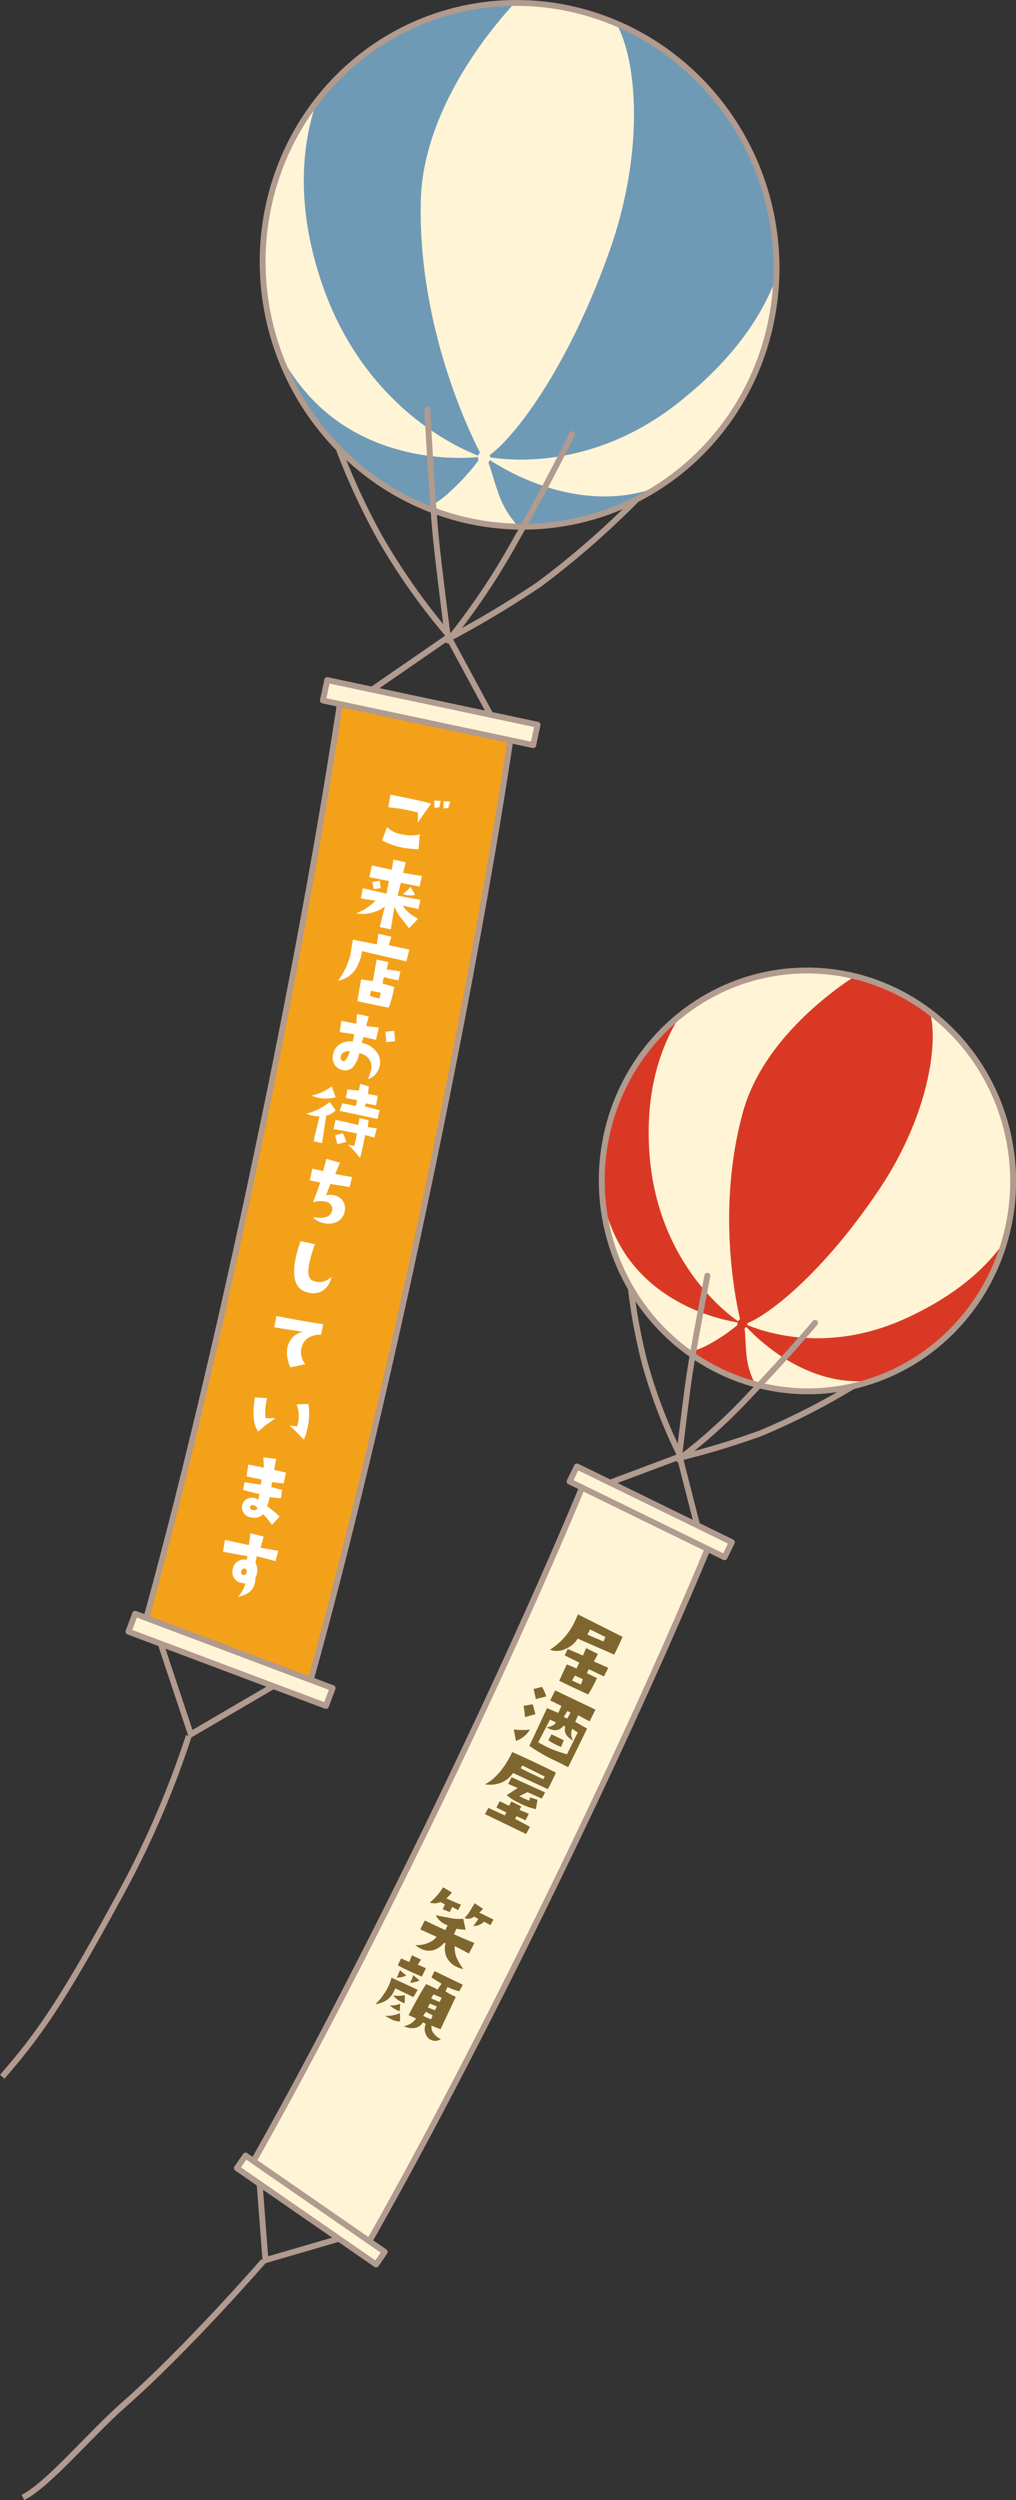 <svg xmlns="http://www.w3.org/2000/svg" xmlns:xlink="http://www.w3.org/1999/xlink" width="172.54" height="424.26" viewBox="0 0 172.54 424.26"><rect x="0" y="0" width="172.54" height="424.26" fill="#333333" stroke="none"/><defs><style>.cls-1{fill:#fff4d6;}.cls-2{fill:#b42c1a;}.cls-3{fill:url(#名称未設定グラデーション_13);}.cls-4{fill:url(#名称未設定グラデーション_13-2);}.cls-5{fill:url(#名称未設定グラデーション_13-3);}.cls-6{fill:#6f9ab6;}.cls-7{fill:url(#名称未設定グラデーション_13-4);}.cls-8{fill:url(#名称未設定グラデーション_13-5);}.cls-9{fill:url(#名称未設定グラデーション_13-6);}.cls-10{fill:url(#名称未設定グラデーション_13-7);}.cls-11{fill:url(#名称未設定グラデーション_13-8);}.cls-12{fill:url(#名称未設定グラデーション_13-9);}.cls-13{fill:url(#名称未設定グラデーション_13-10);}.cls-14{fill:url(#名称未設定グラデーション_13-11);}.cls-15{fill:url(#名称未設定グラデーション_13-12);}.cls-16{fill:url(#名称未設定グラデーション_13-13);}.cls-17{fill:url(#名称未設定グラデーション_13-14);}.cls-18{fill:url(#名称未設定グラデーション_13-15);}.cls-19{fill:url(#名称未設定グラデーション_13-16);}.cls-20{fill:url(#名称未設定グラデーション_13-17);}.cls-21{fill:url(#名称未設定グラデーション_13-18);}.cls-22{fill:url(#名称未設定グラデーション_13-19);}.cls-23{fill:url(#名称未設定グラデーション_13-20);}.cls-24{fill:url(#名称未設定グラデーション_13-21);}.cls-25{fill:url(#名称未設定グラデーション_13-22);}.cls-26{fill:url(#名称未設定グラデーション_13-23);}.cls-27{fill:url(#名称未設定グラデーション_13-24);}.cls-28{fill:url(#名称未設定グラデーション_13-25);}.cls-29{fill:url(#名称未設定グラデーション_13-26);}.cls-30{fill:url(#名称未設定グラデーション_13-27);}.cls-31{fill:url(#名称未設定グラデーション_13-28);}.cls-32{fill:url(#名称未設定グラデーション_13-29);}.cls-33{fill:url(#名称未設定グラデーション_13-30);}.cls-34{fill:url(#名称未設定グラデーション_13-31);}.cls-35{fill:url(#名称未設定グラデーション_13-32);}.cls-36{fill:url(#名称未設定グラデーション_13-33);}.cls-37{fill:url(#名称未設定グラデーション_13-34);}.cls-38,.cls-39{fill:none;stroke:#b19a8e;stroke-linejoin:round;}.cls-39{stroke-linecap:round;}.cls-40{fill:#f4a11a;}.cls-41{fill:#d93924;}.cls-42{fill:url(#名称未設定グラデーション_13-35);}.cls-43{fill:url(#名称未設定グラデーション_13-36);}.cls-44{fill:url(#名称未設定グラデーション_13-37);}.cls-45{fill:url(#名称未設定グラデーション_13-38);}.cls-46{fill:url(#名称未設定グラデーション_13-39);}.cls-47{fill:url(#名称未設定グラデーション_13-40);}.cls-48{fill:url(#名称未設定グラデーション_13-41);}.cls-49{fill:url(#名称未設定グラデーション_13-42);}.cls-50{fill:url(#名称未設定グラデーション_13-43);}.cls-51{fill:url(#名称未設定グラデーション_13-44);}.cls-52{fill:url(#名称未設定グラデーション_13-45);}.cls-53{fill:url(#名称未設定グラデーション_13-46);}.cls-54{fill:url(#名称未設定グラデーション_13-47);}.cls-55{fill:url(#名称未設定グラデーション_13-48);}.cls-56{fill:url(#名称未設定グラデーション_13-49);}.cls-57{fill:url(#名称未設定グラデーション_13-50);}.cls-58{fill:url(#名称未設定グラデーション_13-51);}.cls-59{fill:url(#名称未設定グラデーション_13-52);}.cls-60{fill:url(#名称未設定グラデーション_13-53);}.cls-61{fill:url(#名称未設定グラデーション_13-54);}.cls-62{fill:url(#名称未設定グラデーション_13-55);}.cls-63{fill:url(#名称未設定グラデーション_13-56);}.cls-64{fill:url(#名称未設定グラデーション_13-57);}.cls-65{fill:url(#名称未設定グラデーション_13-58);}.cls-66{fill:url(#名称未設定グラデーション_13-59);}.cls-67{fill:url(#名称未設定グラデーション_13-60);}.cls-68{fill:url(#名称未設定グラデーション_13-61);}.cls-69{fill:url(#名称未設定グラデーション_13-62);}.cls-70{fill:url(#名称未設定グラデーション_13-63);}.cls-71{fill:url(#名称未設定グラデーション_13-64);}.cls-72{fill:url(#名称未設定グラデーション_13-65);}.cls-73{fill:url(#名称未設定グラデーション_13-66);}.cls-74{fill:url(#名称未設定グラデーション_13-67);}.cls-75{fill:url(#名称未設定グラデーション_13-68);}.cls-76{fill:#fff;}.cls-77{fill:#7f662f;}</style><linearGradient id="名称未設定グラデーション_13" x1="566.63" y1="-6316.71" x2="515.12" y2="-6227.49" gradientTransform="matrix(0.79, 0.62, 0.62, -0.79, 3551.63, -5228.82)" gradientUnits="userSpaceOnUse"><stop offset="0" stop-color="#a0d7e5"/><stop offset="1" stop-color="#5bc1d8"/></linearGradient><linearGradient id="名称未設定グラデーション_13-2" x1="568.7" y1="-6315.51" x2="517.2" y2="-6226.3" xlink:href="#名称未設定グラデーション_13"/><linearGradient id="名称未設定グラデーション_13-3" x1="566.94" y1="-6303.1" x2="566.43" y2="-6302.22" xlink:href="#名称未設定グラデーション_13"/><linearGradient id="名称未設定グラデーション_13-4" x1="514.71" y1="-6349.09" x2="464.13" y2="-6261.49" xlink:href="#名称未設定グラデーション_13"/><linearGradient id="名称未設定グラデーション_13-5" x1="572.59" y1="-6311.15" x2="528.47" y2="-6234.73" xlink:href="#名称未設定グラデーション_13"/><linearGradient id="名称未設定グラデーション_13-6" x1="567.53" y1="-6314.08" x2="523.4" y2="-6237.65" xlink:href="#名称未設定グラデーション_13"/><linearGradient id="名称未設定グラデーション_13-7" x1="570.96" y1="-6312.13" x2="526.82" y2="-6235.68" xlink:href="#名称未設定グラデーション_13"/><linearGradient id="名称未設定グラデーション_13-8" x1="582.44" y1="-6305.47" x2="538.32" y2="-6229.04" xlink:href="#名称未設定グラデーション_13"/><linearGradient id="名称未設定グラデーション_13-9" x1="579.07" y1="-6307.42" x2="534.95" y2="-6230.99" xlink:href="#名称未設定グラデーション_13"/><linearGradient id="名称未設定グラデーション_13-10" x1="580.14" y1="-6306.79" x2="536.02" y2="-6230.37" xlink:href="#名称未設定グラデーション_13"/><linearGradient id="名称未設定グラデーション_13-11" x1="581.63" y1="-6305.94" x2="537.5" y2="-6229.51" xlink:href="#名称未設定グラデーション_13"/><linearGradient id="名称未設定グラデーション_13-12" x1="577.93" y1="-6308.08" x2="533.81" y2="-6231.65" xlink:href="#名称未設定グラデーション_13"/><linearGradient id="名称未設定グラデーション_13-13" x1="575.43" y1="-6309.52" x2="531.3" y2="-6233.09" xlink:href="#名称未設定グラデーション_13"/><linearGradient id="名称未設定グラデーション_13-14" x1="576.71" y1="-6308.77" x2="532.59" y2="-6232.35" xlink:href="#名称未設定グラデーション_13"/><linearGradient id="名称未設定グラデーション_13-15" x1="574.05" y1="-6310.31" x2="529.93" y2="-6233.88" xlink:href="#名称未設定グラデーション_13"/><linearGradient id="名称未設定グラデーション_13-16" x1="562.23" y1="-6317.12" x2="518.11" y2="-6240.71" xlink:href="#名称未設定グラデーション_13"/><linearGradient id="名称未設定グラデーション_13-17" x1="558.48" y1="-6319.27" x2="514.37" y2="-6242.87" xlink:href="#名称未設定グラデーション_13"/><linearGradient id="名称未設定グラデーション_13-18" x1="584.02" y1="-6304.56" x2="539.89" y2="-6228.13" xlink:href="#名称未設定グラデーション_13"/><linearGradient id="名称未設定グラデーション_13-19" x1="584.37" y1="-6304.36" x2="540.24" y2="-6227.93" xlink:href="#名称未設定グラデーション_13"/><linearGradient id="名称未設定グラデーション_13-20" x1="565.79" y1="-6315.09" x2="521.66" y2="-6238.66" xlink:href="#名称未設定グラデーション_13"/><linearGradient id="名称未設定グラデーション_13-21" x1="584.67" y1="-6304.18" x2="540.55" y2="-6227.75" xlink:href="#名称未設定グラデーション_13"/><linearGradient id="名称未設定グラデーション_13-22" x1="583.59" y1="-6304.81" x2="539.46" y2="-6228.38" xlink:href="#名称未設定グラデーション_13"/><linearGradient id="名称未設定グラデーション_13-23" x1="583.07" y1="-6305.11" x2="538.94" y2="-6228.68" xlink:href="#名称未設定グラデーション_13"/><linearGradient id="名称未設定グラデーション_13-24" x1="564.03" y1="-6316.09" x2="519.91" y2="-6239.67" xlink:href="#名称未設定グラデーション_13"/><linearGradient id="名称未設定グラデーション_13-25" x1="560.39" y1="-6318.18" x2="516.27" y2="-6241.77" xlink:href="#名称未設定グラデーション_13"/><linearGradient id="名称未設定グラデーション_13-26" x1="493.06" y1="-6291.82" x2="472.21" y2="-6255.71" xlink:href="#名称未設定グラデーション_13"/><linearGradient id="名称未設定グラデーション_13-27" x1="515.91" y1="-6343.89" x2="471.78" y2="-6267.46" xlink:href="#名称未設定グラデーション_13"/><linearGradient id="名称未設定グラデーション_13-28" x1="519.36" y1="-6341.9" x2="475.23" y2="-6265.46" xlink:href="#名称未設定グラデーション_13"/><linearGradient id="名称未設定グラデーション_13-29" x1="523.47" y1="-6339.52" x2="479.35" y2="-6263.09" xlink:href="#名称未設定グラデーション_13"/><linearGradient id="名称未設定グラデーション_13-30" x1="525.74" y1="-6338.2" x2="481.62" y2="-6261.78" xlink:href="#名称未設定グラデーション_13"/><linearGradient id="名称未設定グラデーション_13-31" x1="533.35" y1="-6333.79" x2="489.24" y2="-6257.38" xlink:href="#名称未設定グラデーション_13"/><linearGradient id="名称未設定グラデーション_13-32" x1="538.43" y1="-6330.62" x2="494.42" y2="-6254.39" xlink:href="#名称未設定グラデーション_13"/><linearGradient id="名称未設定グラデーション_13-33" x1="535.85" y1="-6332.27" x2="491.77" y2="-6255.92" xlink:href="#名称未設定グラデーション_13"/><linearGradient id="名称未設定グラデーション_13-34" x1="528.2" y1="-6336.78" x2="484.08" y2="-6260.36" xlink:href="#名称未設定グラデーション_13"/><linearGradient id="名称未設定グラデーション_13-35" x1="147.79" y1="-4942.77" x2="106.47" y2="-4871.2" gradientTransform="matrix(0.61, 0.79, 0.79, -0.61, 3950.08, -2909.85)" xlink:href="#名称未設定グラデーション_13"/><linearGradient id="名称未設定グラデーション_13-36" x1="149.46" y1="-4941.81" x2="108.14" y2="-4870.25" gradientTransform="matrix(0.61, 0.79, 0.79, -0.61, 3950.08, -2909.85)" xlink:href="#名称未設定グラデーション_13"/><linearGradient id="名称未設定グラデーション_13-37" x1="148.17" y1="-4932.08" x2="147.5" y2="-4930.92" gradientTransform="matrix(0.61, 0.79, 0.79, -0.61, 3950.08, -2909.85)" xlink:href="#名称未設定グラデーション_13"/><linearGradient id="名称未設定グラデーション_13-38" x1="106.15" y1="-4968.74" x2="65.57" y2="-4898.47" gradientTransform="matrix(0.61, 0.79, 0.79, -0.61, 3950.08, -2909.85)" xlink:href="#名称未設定グラデーション_13"/><linearGradient id="名称未設定グラデーション_13-39" x1="152.57" y1="-4938.3" x2="117.18" y2="-4877.01" gradientTransform="matrix(0.61, 0.79, 0.79, -0.61, 3950.08, -2909.85)" xlink:href="#名称未設定グラデーション_13"/><linearGradient id="名称未設定グラデーション_13-40" x1="148.51" y1="-4940.66" x2="113.12" y2="-4879.36" gradientTransform="matrix(0.61, 0.79, 0.79, -0.61, 3950.08, -2909.85)" xlink:href="#名称未設定グラデーション_13"/><linearGradient id="名称未設定グラデーション_13-41" x1="151.25" y1="-4939.07" x2="115.86" y2="-4877.77" gradientTransform="matrix(0.61, 0.79, 0.79, -0.61, 3950.08, -2909.85)" xlink:href="#名称未設定グラデーション_13"/><linearGradient id="名称未設定グラデーション_13-42" x1="160.48" y1="-4933.75" x2="125.08" y2="-4872.45" gradientTransform="matrix(0.61, 0.79, 0.79, -0.61, 3950.08, -2909.85)" xlink:href="#名称未設定グラデーション_13"/><linearGradient id="名称未設定グラデーション_13-43" x1="157.77" y1="-4935.31" x2="122.38" y2="-4874.01" gradientTransform="matrix(0.61, 0.79, 0.79, -0.61, 3950.08, -2909.85)" xlink:href="#名称未設定グラデーション_13"/><linearGradient id="名称未設定グラデーション_13-44" x1="158.63" y1="-4934.82" x2="123.24" y2="-4873.51" gradientTransform="matrix(0.61, 0.79, 0.79, -0.61, 3950.08, -2909.85)" xlink:href="#名称未設定グラデーション_13"/><linearGradient id="名称未設定グラデーション_13-45" x1="159.82" y1="-4934.13" x2="124.43" y2="-4872.83" gradientTransform="matrix(0.61, 0.79, 0.79, -0.61, 3950.08, -2909.85)" xlink:href="#名称未設定グラデーション_13"/><linearGradient id="名称未設定グラデーション_13-46" x1="156.86" y1="-4935.84" x2="121.46" y2="-4874.54" gradientTransform="matrix(0.61, 0.79, 0.79, -0.61, 3950.08, -2909.85)" xlink:href="#名称未設定グラデーション_13"/><linearGradient id="名称未設定グラデーション_13-47" x1="154.85" y1="-4937.01" x2="119.46" y2="-4875.7" gradientTransform="matrix(0.61, 0.79, 0.79, -0.61, 3950.08, -2909.85)" xlink:href="#名称未設定グラデーション_13"/><linearGradient id="名称未設定グラデーション_13-48" x1="155.89" y1="-4936.41" x2="120.49" y2="-4875.1" gradientTransform="matrix(0.61, 0.79, 0.79, -0.61, 3950.08, -2909.85)" xlink:href="#名称未設定グラデーション_13"/><linearGradient id="名称未設定グラデーション_13-49" x1="153.74" y1="-4937.63" x2="118.36" y2="-4876.33" gradientTransform="matrix(0.61, 0.79, 0.79, -0.61, 3950.08, -2909.85)" xlink:href="#名称未設定グラデーション_13"/><linearGradient id="名称未設定グラデーション_13-50" x1="144.27" y1="-4943.11" x2="108.88" y2="-4881.81" gradientTransform="matrix(0.61, 0.79, 0.79, -0.61, 3950.08, -2909.85)" xlink:href="#名称未設定グラデーション_13"/><linearGradient id="名称未設定グラデーション_13-51" x1="141.28" y1="-4944.86" x2="105.88" y2="-4883.54" gradientTransform="matrix(0.61, 0.79, 0.79, -0.61, 3950.08, -2909.85)" xlink:href="#名称未設定グラデーション_13"/><linearGradient id="名称未設定グラデーション_13-52" x1="161.74" y1="-4933.02" x2="126.35" y2="-4871.72" gradientTransform="matrix(0.61, 0.79, 0.79, -0.61, 3950.08, -2909.85)" xlink:href="#名称未設定グラデーション_13"/><linearGradient id="名称未設定グラデーション_13-53" x1="162.02" y1="-4932.86" x2="126.63" y2="-4871.55" gradientTransform="matrix(0.61, 0.79, 0.79, -0.61, 3950.08, -2909.85)" xlink:href="#名称未設定グラデーション_13"/><linearGradient id="名称未設定グラデーション_13-54" x1="147.12" y1="-4941.47" x2="111.72" y2="-4880.16" gradientTransform="matrix(0.61, 0.79, 0.79, -0.61, 3950.08, -2909.85)" xlink:href="#名称未設定グラデーション_13"/><linearGradient id="名称未設定グラデーション_13-55" x1="162.27" y1="-4932.72" x2="126.87" y2="-4871.42" gradientTransform="matrix(0.61, 0.79, 0.79, -0.61, 3950.08, -2909.85)" xlink:href="#名称未設定グラデーション_13"/><linearGradient id="名称未設定グラデーション_13-56" x1="161.39" y1="-4933.22" x2="126" y2="-4871.92" gradientTransform="matrix(0.61, 0.79, 0.79, -0.61, 3950.08, -2909.85)" xlink:href="#名称未設定グラデーション_13"/><linearGradient id="名称未設定グラデーション_13-57" x1="160.98" y1="-4933.47" x2="125.58" y2="-4872.16" gradientTransform="matrix(0.61, 0.79, 0.79, -0.61, 3950.08, -2909.85)" xlink:href="#名称未設定グラデーション_13"/><linearGradient id="名称未設定グラデーション_13-58" x1="145.7" y1="-4942.26" x2="110.32" y2="-4880.98" gradientTransform="matrix(0.61, 0.79, 0.79, -0.61, 3950.08, -2909.85)" xlink:href="#名称未設定グラデーション_13"/><linearGradient id="名称未設定グラデーション_13-59" x1="142.81" y1="-4943.99" x2="107.4" y2="-4882.66" gradientTransform="matrix(0.61, 0.79, 0.79, -0.61, 3950.08, -2909.85)" xlink:href="#名称未設定グラデーション_13"/><linearGradient id="名称未設定グラデーション_13-60" x1="88.72" y1="-4922.69" x2="72.13" y2="-4893.95" gradientTransform="matrix(0.61, 0.79, 0.79, -0.61, 3950.08, -2909.85)" xlink:href="#名称未設定グラデーション_13"/><linearGradient id="名称未設定グラデーション_13-61" x1="107.1" y1="-4964.56" x2="71.71" y2="-4903.27" gradientTransform="matrix(0.61, 0.79, 0.79, -0.61, 3950.08, -2909.85)" xlink:href="#名称未設定グラデーション_13"/><linearGradient id="名称未設定グラデーション_13-62" x1="109.88" y1="-4962.97" x2="74.48" y2="-4901.66" gradientTransform="matrix(0.61, 0.79, 0.79, -0.61, 3950.08, -2909.85)" xlink:href="#名称未設定グラデーション_13"/><linearGradient id="名称未設定グラデーション_13-63" x1="113.18" y1="-4961.07" x2="77.78" y2="-4899.76" gradientTransform="matrix(0.61, 0.79, 0.79, -0.61, 3950.08, -2909.85)" xlink:href="#名称未設定グラデーション_13"/><linearGradient id="名称未設定グラデーション_13-64" x1="114.89" y1="-4959.83" x2="79.61" y2="-4898.72" gradientTransform="matrix(0.61, 0.79, 0.79, -0.61, 3950.08, -2909.85)" xlink:href="#名称未設定グラデーション_13"/><linearGradient id="名称未設定グラデーション_13-65" x1="121.11" y1="-4956.48" x2="85.71" y2="-4895.18" gradientTransform="matrix(0.61, 0.79, 0.79, -0.61, 3950.08, -2909.85)" xlink:href="#名称未設定グラデーション_13"/><linearGradient id="名称未設定グラデーション_13-66" x1="125.25" y1="-4954.05" x2="89.87" y2="-4892.78" gradientTransform="matrix(0.61, 0.79, 0.79, -0.61, 3950.08, -2909.85)" xlink:href="#名称未設定グラデーション_13"/><linearGradient id="名称未設定グラデーション_13-67" x1="123.2" y1="-4955.41" x2="87.75" y2="-4894" gradientTransform="matrix(0.61, 0.79, 0.79, -0.61, 3950.08, -2909.85)" xlink:href="#名称未設定グラデーション_13"/><linearGradient id="名称未設定グラデーション_13-68" x1="116.98" y1="-4958.89" x2="81.57" y2="-4897.57" gradientTransform="matrix(0.61, 0.79, 0.79, -0.61, 3950.08, -2909.85)" xlink:href="#名称未設定グラデーション_13"/></defs><g id="レイヤー_2" data-name="レイヤー 2"><g id="コンテンツ"><ellipse class="cls-1" cx="88.02" cy="44.97" rx="43.55" ry="44.52" transform="translate(-9.28 27.57) rotate(-16.93)"/><path class="cls-2" d="M84.29.66c-1,.07-2,.19-3,.33C82.28.84,83.28.74,84.29.66Z"/><path class="cls-2" d="M71.54,3.64c-.91.37-1.82.75-2.7,1.18C69.72,4.39,70.63,4,71.54,3.64Z"/><path class="cls-2" d="M81.16,1c-.89.13-1.78.31-2.66.5C79.38,1.31,80.27,1.15,81.16,1Z"/><path class="cls-2" d="M112.69,8.65c-.48-.34-1-.67-1.45-1C111.73,8,112.21,8.31,112.69,8.65Z"/><path class="cls-2" d="M110.78,7.37c-.51-.32-1-.63-1.54-.93C109.76,6.74,110.27,7.05,110.78,7.37Z"/><path class="cls-2" d="M60.41,10.23a42.87,42.87,0,0,0-4.22,4A42.87,42.87,0,0,1,60.41,10.23Z"/><path class="cls-2" d="M101,87.56c.87-.27,1.73-.56,2.57-.88C102.71,87,101.85,87.29,101,87.56Z"/><path class="cls-2" d="M63.2,8.11c-.79.55-1.56,1.13-2.31,1.73C61.64,9.24,62.41,8.66,63.2,8.11Z"/><path class="cls-2" d="M65.67,6.54c-.84.5-1.67,1-2.46,1.56C64,7.55,64.83,7,65.67,6.54Z"/><path class="cls-2" d="M68.82,4.83c-.88.43-1.73.89-2.57,1.37C67.09,5.72,67.94,5.26,68.82,4.83Z"/><path class="cls-2" d="M116.44,11.63c-.48-.43-1-.85-1.47-1.25C115.47,10.78,116,11.2,116.44,11.63Z"/><path class="cls-2" d="M114.57,10.06c-.47-.37-.94-.73-1.43-1.08C113.63,9.33,114.1,9.69,114.57,10.06Z"/><path class="cls-2" d="M126.6,24.73c-.22-.43-.44-.86-.67-1.27C126.16,23.87,126.38,24.3,126.6,24.73Z"/><path class="cls-2" d="M125.46,22.65c-.24-.42-.49-.84-.74-1.24C125,21.81,125.22,22.23,125.46,22.65Z"/><path class="cls-2" d="M128.62,29.25c-.19-.5-.39-1-.6-1.5C128.23,28.24,128.43,28.75,128.62,29.25Z"/><path class="cls-2" d="M129.68,32.3c-.24-.79-.5-1.55-.78-2.31C129.18,30.75,129.44,31.51,129.68,32.3Z"/><path class="cls-2" d="M127.65,26.91c-.2-.45-.41-.9-.62-1.34C127.24,26,127.45,26.46,127.65,26.91Z"/><path class="cls-2" d="M104.17,86.44c.7-.28,1.39-.57,2.06-.88C105.56,85.87,104.87,86.16,104.17,86.44Z"/><path class="cls-2" d="M120,15.18a45.21,45.21,0,0,0-3.33-3.31A45.21,45.21,0,0,1,120,15.18Z"/><path class="cls-2" d="M121.52,16.92c-.46-.56-.93-1.12-1.41-1.66C120.59,15.8,121.06,16.36,121.52,16.92Z"/><path class="cls-2" d="M124.24,20.65l-.85-1.25Z"/><path class="cls-2" d="M122.92,18.75c-.33-.45-.67-.89-1-1.33C122.25,17.86,122.59,18.3,122.92,18.75Z"/><path class="cls-2" d="M108.83,6.19c-.56-.31-1.13-.62-1.71-.91C107.7,5.57,108.27,5.88,108.83,6.19Z"/><path class="cls-2" d="M130.89,37.29c-.06-.28-.11-.56-.16-.85C130.78,36.73,130.83,37,130.89,37.29Z"/><path class="cls-2" d="M131.65,45.67c0-.3,0-.61,0-.91C131.64,45.06,131.66,45.37,131.65,45.67Z"/><path class="cls-2" d="M131.23,39.43c0-.31-.08-.61-.13-.91C131.15,38.82,131.19,39.12,131.23,39.43Z"/><path class="cls-2" d="M131.61,43.61c0-.32,0-.63-.06-1C131.57,43,131.6,43.29,131.61,43.61Z"/><path class="cls-2" d="M72.22,3.37c.93-.35,1.87-.69,2.84-1s1.86-.52,2.79-.74c-.93.22-1.86.45-2.79.74S73.15,3,72.22,3.37Z"/><path class="cls-2" d="M131.47,41.53c0-.31-.06-.63-.1-.94C131.41,40.9,131.44,41.21,131.47,41.53Z"/><path class="cls-2" d="M130.25,34.37c.06.23.11.47.17.7C130.36,34.84,130.31,34.6,130.25,34.37Z"/><path class="cls-2" d="M106.64,85.38a42.33,42.33,0,0,0,4.91-2.7A42.33,42.33,0,0,1,106.64,85.38Z"/><path class="cls-3" d="M103.55,86.68l.62-.24Z"/><path class="cls-4" d="M106.23,85.56l.41-.18Z"/><polygon class="cls-5" points="111.55 82.68 111.55 82.68 111.55 82.68 111.55 82.68"/><path class="cls-6" d="M84.93,84.48c-.83-2.09-1.53-4.84-2-6a1.14,1.14,0,0,0,.26-.42c3,2,12.67,7.53,23.52,5.88a27.58,27.58,0,0,0,4.87-1.23h0a42.33,42.33,0,0,1-4.91,2.7l-.41.18c-.67.31-1.36.6-2.06.88l-.62.24c-.84.32-1.7.61-2.57.88a42.83,42.83,0,0,1-12.87,1.86A15.38,15.38,0,0,1,84.93,84.48Z"/><path class="cls-7" d="M46.14,56.86h0c.07.27.14.53.22.79C46.28,57.39,46.21,57.13,46.14,56.86Z"/><path class="cls-6" d="M55,69.64c10.21,8.9,23.32,8.2,26.2,7.92a1.13,1.13,0,0,0,.07.55A36.64,36.64,0,0,1,76.89,83c-2.47,2.38-3.93,3-4.83,3.09a44.83,44.83,0,0,1-25.7-28.47c-.08-.26-.15-.52-.22-.79A32.28,32.28,0,0,0,55,69.64Z"/><path class="cls-8" d="M121.91,17.42l-.39-.5Z"/><path class="cls-9" d="M116.71,11.87a3.08,3.08,0,0,0-.27-.24A3.08,3.08,0,0,1,116.71,11.87Z"/><path class="cls-10" d="M120.11,15.26a.27.27,0,0,1-.07-.08A.27.27,0,0,0,120.11,15.26Z"/><path class="cls-11" d="M130.73,36.44c-.1-.46-.2-.91-.31-1.37C130.53,35.53,130.63,36,130.73,36.44Z"/><path class="cls-12" d="M128,27.75c-.12-.29-.25-.56-.37-.84C127.77,27.19,127.9,27.46,128,27.75Z"/><path class="cls-13" d="M128.9,30c-.09-.25-.19-.49-.28-.74C128.71,29.5,128.81,29.74,128.9,30Z"/><path class="cls-14" d="M130.25,34.37q-.25-1-.57-2.07Q130,33.34,130.25,34.37Z"/><path class="cls-15" d="M127,25.57c-.14-.28-.28-.56-.43-.84C126.75,25,126.89,25.29,127,25.57Z"/><path class="cls-16" d="M124.72,21.41l-.48-.76Z"/><path class="cls-17" d="M125.93,23.46c-.16-.28-.31-.55-.47-.81C125.62,22.91,125.77,23.18,125.93,23.46Z"/><path class="cls-18" d="M123.39,19.4c-.16-.22-.31-.44-.47-.65C123.08,19,123.23,19.18,123.39,19.4Z"/><path class="cls-19" d="M111.24,7.66l-.46-.29Z"/><path class="cls-20" d="M107.12,5.28l-.3-.15Z"/><path class="cls-21" d="M131.55,42.66c0-.38-.05-.75-.08-1.13C131.5,41.91,131.53,42.28,131.55,42.66Z"/><path class="cls-22" d="M131.64,44.76c0-.39,0-.77,0-1.15C131.63,44,131.63,44.37,131.64,44.76Z"/><path class="cls-23" d="M115,10.38l-.4-.32Z"/><path class="cls-24" d="M131.61,47.6h0c0-.64,0-1.28,0-1.93C131.65,46.32,131.64,47,131.61,47.6Z"/><path class="cls-25" d="M131.37,40.59c0-.39-.09-.78-.14-1.16C131.28,39.81,131.33,40.2,131.37,40.59Z"/><path class="cls-26" d="M131.1,38.52l-.21-1.23C131,37.7,131,38.11,131.1,38.52Z"/><path class="cls-27" d="M113.14,9l-.45-.33Z"/><path class="cls-28" d="M109.24,6.44l-.41-.25Z"/><path class="cls-6" d="M130.73,36.44c.05.29.1.57.16.85l.21,1.23c.05.3.09.6.13.91s.1.77.14,1.16.07.63.1.94.06.75.08,1.13,0,.63.06,1,0,.76,0,1.15,0,.61,0,.91c0,.65,0,1.29,0,1.93-2.26,5.87-6.93,13.23-16.46,20.73-14.1,11.1-28.06,9.85-31.91,9.23a1.24,1.24,0,0,0-.09-.38c3.77-2.61,13-14,20.25-34.34,6.21-17.33,4.7-32.64,1.38-38.67q1,.45,2,1l.3.15c.58.29,1.15.6,1.71.91l.41.25c.52.3,1,.61,1.54.93l.46.29c.49.32,1,.65,1.45,1l.45.33c.49.35,1,.71,1.43,1.08l.4.32c.5.4,1,.82,1.47,1.25a3.08,3.08,0,0,1,.27.24A45.21,45.21,0,0,1,120,15.18a.27.27,0,0,0,.07.08c.48.54,1,1.1,1.41,1.66l.39.5c.34.44.68.88,1,1.33.16.21.31.43.47.65l.85,1.25.48.76c.25.4.5.82.74,1.24.16.26.31.53.47.81s.45.84.67,1.27.29.56.43.84c.21.44.42.89.62,1.34.12.28.25.55.37.84.21.49.41,1,.6,1.5.09.25.19.49.28.74.28.76.54,1.52.78,2.31s.4,1.38.57,2.07c.06.23.11.47.17.7C130.53,35.53,130.63,36,130.73,36.44Z"/><path class="cls-29" d="M63.21,8.1h0Z"/><path class="cls-30" d="M56.19,14.2l-.39.41Z"/><path class="cls-31" d="M60.89,9.84l-.48.39Z"/><path class="cls-32" d="M66.25,6.2l-.58.34Z"/><path class="cls-33" d="M68.84,4.82h0Z"/><path class="cls-34" d="M78.5,1.51l-.65.14Z"/><path class="cls-35" d="M84.41.65h0Z"/><path class="cls-36" d="M81.27,1l-.11,0Z"/><path class="cls-37" d="M72.22,3.37l-.68.27Z"/><path class="cls-6" d="M71.46,34.1C71,54.83,79.24,72.39,81.52,76.81a1.11,1.11,0,0,0-.32.5c-3.11-1.17-19.31-8.14-26.5-29.11-4.81-14-3.19-24.67-.79-31.37.6-.76,1.24-1.49,1.89-2.22l.39-.41a42.87,42.87,0,0,1,4.22-4l.48-.39c.75-.6,1.52-1.18,2.31-1.73h0C64,7.55,64.83,7,65.67,6.54l.58-.34c.84-.48,1.69-.94,2.57-1.37h0c.88-.43,1.79-.81,2.7-1.18l.68-.27c.93-.35,1.87-.69,2.84-1s1.86-.52,2.79-.74l.65-.14c.88-.19,1.77-.37,2.66-.5l.11,0c1-.14,2-.26,3-.33h.12c1-.07,2-.11,3-.11C83.67,4.54,71.83,18.41,71.46,34.1Z"/><ellipse class="cls-38" cx="88.23" cy="44.95" rx="43.55" ry="44.52" transform="translate(-9.26 27.63) rotate(-16.93)"/><path class="cls-39" d="M76.14,108.7A115.89,115.89,0,0,0,87.42,91.94c5.87-10.3,9.74-18.27,9.74-18.27"/><path class="cls-39" d="M57.52,76.14a116.85,116.85,0,0,0,6.9,14.93,111,111,0,0,0,11.63,16.56"/><path class="cls-39" d="M76.12,108.4A172.81,172.81,0,0,0,91.6,99.14,147.89,147.89,0,0,0,108,84.87"/><polyline class="cls-39" points="84.11 122.79 76.16 108.09 60.56 118.85"/><polyline class="cls-38" points="47.69 285.37 32.41 294.31 26.98 278"/><path class="cls-38" d="M32.05,294.6a158.28,158.28,0,0,1-12.14,27.82c-9.72,17.89-13.63,23.19-19.53,30"/><path class="cls-40" d="M52.4,286.4c6.18-22,13.17-51.15,19.69-82,6.37-30.11,11.69-59.11,15-81.64L58,117.52C54.78,139.35,49.6,167.57,43.38,197c-6.37,30.15-13.17,58.49-19.15,79.8Z"/><path class="cls-38" d="M52.4,286.4c6.18-22,13.17-51.15,19.69-82,6.37-30.11,11.69-59.11,15-81.64L58,117.52C54.78,139.35,49.6,167.57,43.38,197c-6.37,30.15-13.17,58.49-19.15,79.8Z"/><path class="cls-39" d="M72.56,69.55S73.42,85.22,74,91.06s2.13,17.64,2.13,17.64"/><rect class="cls-1" x="37.53" y="263.77" width="3.23" height="35.83" transform="translate(316.59 344.19) rotate(110.61)"/><rect class="cls-38" x="37.53" y="263.77" width="3.23" height="35.83" transform="translate(316.59 344.19) rotate(110.61)"/><rect class="cls-1" x="71.29" y="102.69" width="3.54" height="36.51" transform="translate(206.53 74.54) rotate(101.97)"/><rect class="cls-38" x="71.29" y="102.69" width="3.54" height="36.51" transform="translate(206.53 74.54) rotate(101.97)"/><ellipse class="cls-41" cx="136.94" cy="200.38" rx="34.93" ry="35.71" transform="translate(-9.85 7.1) rotate(-2.87)"/><path class="cls-2" d="M142.68,165.17c-.8-.14-1.6-.25-2.42-.33C141.08,164.92,141.88,165,142.68,165.17Z"/><path class="cls-2" d="M132.18,165c-.78.11-1.56.24-2.33.4C130.62,165.24,131.4,165.11,132.18,165Z"/><path class="cls-2" d="M140.17,164.84c-.71-.07-1.43-.11-2.16-.14C138.74,164.73,139.46,164.77,140.17,164.84Z"/><path class="cls-2" d="M163.22,176.93c-.3-.36-.62-.71-.93-1.06C162.6,176.22,162.92,176.57,163.22,176.93Z"/><path class="cls-2" d="M162,175.55c-.34-.34-.67-.69-1-1C161.32,174.86,161.65,175.21,162,175.55Z"/><path class="cls-2" d="M122.23,168a34.75,34.75,0,0,0-4,2.27A34.75,34.75,0,0,1,122.23,168Z"/><path class="cls-2" d="M138.73,236c.73,0,1.45-.1,2.17-.18C140.18,235.94,139.46,236,138.73,236Z"/><path class="cls-2" d="M124.82,166.86c-.73.27-1.44.57-2.14.89C123.38,167.43,124.09,167.13,124.82,166.86Z"/><path class="cls-2" d="M127,166.12c-.75.22-1.49.46-2.21.73C125.55,166.58,126.29,166.34,127,166.12Z"/><path class="cls-2" d="M129.83,165.4c-.77.16-1.52.36-2.27.57C128.31,165.76,129.06,165.56,129.83,165.4Z"/><path class="cls-2" d="M165.56,180c-.29-.42-.59-.85-.9-1.26C165,179.12,165.27,179.55,165.56,180Z"/><path class="cls-2" d="M164.41,178.39c-.29-.38-.59-.76-.9-1.12C163.82,177.63,164.12,178,164.41,178.39Z"/><path class="cls-2" d="M170.91,192.15c-.09-.38-.18-.76-.28-1.13C170.73,191.39,170.82,191.77,170.91,192.15Z"/><path class="cls-2" d="M170.43,190.3c-.11-.37-.22-.74-.34-1.11C170.21,189.56,170.32,189.93,170.43,190.3Z"/><path class="cls-2" d="M171.6,196.06c0-.43-.11-.86-.17-1.29C171.49,195.2,171.55,195.63,171.6,196.06Z"/><path class="cls-2" d="M171.83,198.63c0-.65-.09-1.3-.15-1.94C171.74,197.33,171.8,198,171.83,198.63Z"/><path class="cls-2" d="M171.3,194.05c-.07-.39-.14-.78-.22-1.17C171.16,193.27,171.23,193.66,171.3,194.05Z"/><path class="cls-2" d="M141.43,235.79c.6-.08,1.19-.17,1.78-.28C142.62,235.62,142,235.71,141.43,235.79Z"/><path class="cls-2" d="M167.66,183.44c-.59-1.11-1.24-2.19-1.93-3.23C166.42,181.25,167.07,182.33,167.66,183.44Z"/><path class="cls-2" d="M168.48,185.08q-.37-.79-.78-1.56Q168.11,184.29,168.48,185.08Z"/><path class="cls-2" d="M169.87,188.51l-.42-1.13Z"/><path class="cls-2" d="M169.21,186.77c-.16-.41-.34-.82-.52-1.22C168.87,186,169.05,186.36,169.21,186.77Z"/><path class="cls-2" d="M160.69,174.26c-.37-.36-.75-.7-1.14-1C159.94,173.56,160.32,173.9,160.69,174.26Z"/><path class="cls-2" d="M171.8,202.76c0-.24,0-.47,0-.7C171.83,202.29,171.81,202.52,171.8,202.76Z"/><path class="cls-2" d="M170.76,209.42c.06-.23.11-.47.17-.71C170.87,209,170.82,209.19,170.76,209.42Z"/><path class="cls-2" d="M171.65,204.48c0-.24,0-.48.07-.73C171.7,204,171.68,204.24,171.65,204.48Z"/><path class="cls-41" d="M124.73,224.31c-3-.53-12.5-2.82-18.32-11.18A25.92,25.92,0,0,1,102,201.47a35.88,35.88,0,0,1,13.83-29.6c-3.17,4.74-6.48,12.69-5.48,24.53,1.43,16.78,11.6,25.36,14.53,27.51A1.23,1.23,0,0,0,124.73,224.31Z"/><path class="cls-41" d="M120.87,227.82a28.27,28.27,0,0,0,3.91-2.65,1.26,1.26,0,0,0,1.7.6c.12,1.13.15,3.13.36,4.74a12.3,12.3,0,0,0,1.51,4.46,34.45,34.45,0,0,1-11.84-5.69C117.24,229.36,118.48,229.19,120.87,227.82Z"/><path class="cls-41" d="M149.33,201.71c-9.38,14-18.5,21.09-22.15,22.65a1.17,1.17,0,0,0-.69-.91,1.24,1.24,0,0,0-.92-.06c-1-4.54-3.65-19.27.61-34.7,3.34-12.14,15.25-20.61,18.95-23a34.74,34.74,0,0,1,12.81,6.22C159.34,177.27,157.53,189.46,149.33,201.71Z"/><path class="cls-41" d="M147.91,234.3a21.71,21.71,0,0,1-4,0c-8.49-.81-14.79-6.65-16.95-8.94a1.45,1.45,0,0,0,.22-.45c3.23,1.33,13.6,4.64,26.36-1.08,8.87-4,13.94-8.79,16.84-12.92A35.33,35.33,0,0,1,147.91,234.3Z"/><path class="cls-2" d="M171.13,207.81c.05-.25.09-.5.14-.75C171.22,207.31,171.18,207.56,171.13,207.81Z"/><path class="cls-2" d="M132.76,164.93q1.19-.15,2.4-.21c.78,0,1.55-.05,2.32,0-.77,0-1.54,0-2.32,0S133.55,164.83,132.76,164.93Z"/><path class="cls-2" d="M171.43,206.17c0-.25.07-.5.1-.75C171.5,205.67,171.47,205.92,171.43,206.17Z"/><path class="cls-2" d="M171.87,200.36c0,.19,0,.38,0,.58C171.87,200.74,171.87,200.55,171.87,200.36Z"/><path class="cls-2" d="M143.56,235.45a33.51,33.51,0,0,0,4.35-1.15A33.51,33.51,0,0,1,143.56,235.45Z"/><path class="cls-42" d="M140.9,235.86l.53-.07Z"/><path class="cls-43" d="M143.21,235.51l.35-.06Z"/><polygon class="cls-44" points="147.91 234.3 147.91 234.3 147.91 234.3 147.91 234.3"/><path class="cls-1" d="M126.84,230.51c-.24-1.79-.24-4.06-.4-5.08a.9.9,0,0,0,.28-.27c2,2.11,8.4,8.32,17.16,9.15a21.71,21.71,0,0,0,4,0h0a33.51,33.51,0,0,1-4.35,1.15l-.35.06c-.59.11-1.18.2-1.78.28l-.53.07c-.72.08-1.44.14-2.17.18A34,34,0,0,1,128.35,235,12.3,12.3,0,0,1,126.84,230.51Z"/><path class="cls-45" d="M102,201.47h0c0,.22,0,.43,0,.65C102.05,201.9,102.05,201.69,102,201.47Z"/><path class="cls-1" d="M106.41,213.13c6.21,8.91,16.55,10.92,18.84,11.27a.94.94,0,0,0,0,.44,29.77,29.77,0,0,1-4.33,3c-2.39,1.37-3.63,1.54-4.36,1.46a35.92,35.92,0,0,1-14.45-27.16c0-.22,0-.43,0-.65A25.92,25.92,0,0,0,106.41,213.13Z"/><path class="cls-46" d="M168.69,185.55l-.21-.47Z"/><path class="cls-47" d="M165.73,180.21l-.17-.24Z"/><path class="cls-48" d="M167.7,183.52a.3.3,0,0,0,0-.08A.3.3,0,0,1,167.7,183.52Z"/><path class="cls-49" d="M171.84,202.06c0-.37,0-.75,0-1.12C171.86,201.31,171.85,201.69,171.84,202.06Z"/><path class="cls-50" d="M171.43,194.77c0-.24-.09-.48-.13-.72C171.34,194.29,171.39,194.53,171.43,194.77Z"/><path class="cls-51" d="M171.68,196.69c0-.21-.06-.42-.08-.63C171.62,196.27,171.66,196.48,171.68,196.69Z"/><path class="cls-52" d="M171.87,200.36c0-.57,0-1.15,0-1.73C171.86,199.21,171.87,199.79,171.87,200.36Z"/><path class="cls-53" d="M171.08,192.88c-.05-.25-.11-.49-.17-.73C171,192.39,171,192.63,171.08,192.88Z"/><path class="cls-54" d="M170.09,189.19c-.07-.22-.15-.45-.22-.68C169.94,188.74,170,189,170.09,189.19Z"/><path class="cls-55" d="M170.63,191c-.06-.24-.13-.48-.2-.72C170.5,190.54,170.57,190.78,170.63,191Z"/><path class="cls-56" d="M169.45,187.38l-.24-.61Z"/><path class="cls-57" d="M162.29,175.87l-.3-.32Z"/><path class="cls-58" d="M159.55,173.22l-.21-.18Z"/><path class="cls-59" d="M171.27,207.06c0-.29.11-.59.16-.89C171.38,206.47,171.33,206.77,171.27,207.06Z"/><path class="cls-60" d="M170.93,208.71c.07-.3.14-.6.2-.9C171.07,208.11,171,208.41,170.93,208.71Z"/><path class="cls-61" d="M164.66,178.71l-.25-.32Z"/><path class="cls-62" d="M170.35,210.92h0c.15-.49.28-1,.41-1.5C170.63,209.93,170.5,210.43,170.35,210.92Z"/><path class="cls-63" d="M171.53,205.42c.05-.31.09-.63.12-.94C171.62,204.79,171.58,205.11,171.53,205.42Z"/><path class="cls-64" d="M171.72,203.75c0-.33.06-.66.08-1C171.78,203.09,171.75,203.42,171.72,203.75Z"/><path class="cls-65" d="M163.51,177.27c-.09-.12-.19-.23-.29-.34C163.32,177,163.42,177.15,163.51,177.27Z"/><path class="cls-66" d="M161,174.53l-.28-.27Z"/><path class="cls-1" d="M171.84,202.06c0,.23,0,.46,0,.7s-.05.66-.08,1,0,.49-.07.73-.07.63-.12.94-.06.5-.1.75-.11.6-.16.89-.09.5-.14.75-.13.6-.2.9-.11.48-.17.71c-.13.51-.26,1-.41,1.5-2.9,4.13-8,8.94-16.84,12.92-13.14,5.89-23.76,2.2-26.64,1a.8.8,0,0,0,0-.31c3.44-1.3,12.82-8.37,22.45-22.78,8.21-12.27,10-24.47,8.61-29.82.48.37.94.76,1.4,1.15l.21.18c.39.34.77.68,1.14,1l.28.27c.35.33.68.68,1,1l.3.32c.31.35.63.7.93,1.06.1.11.2.22.29.34.31.36.61.74.9,1.12l.25.32c.31.41.61.84.9,1.26l.17.24c.69,1,1.34,2.12,1.93,3.23a.3.3,0,0,1,0,.08q.41.76.78,1.56l.21.47c.18.4.36.81.52,1.22l.24.61.42,1.13c.07.23.15.46.22.68.12.37.23.74.34,1.11s.14.48.2.72.19.75.28,1.13.12.48.17.73.15.78.22,1.17c0,.24.09.48.13.72.06.43.12.86.17,1.29,0,.21.06.42.08.63.06.64.12,1.29.15,1.94s0,1.16,0,1.73c0,.19,0,.38,0,.58C171.86,201.31,171.85,201.69,171.84,202.06Z"/><path class="cls-67" d="M124.83,166.85h0Z"/><path class="cls-68" d="M118.18,170.23l-.39.25Z"/><path class="cls-69" d="M122.68,167.75l-.45.21Z"/><path class="cls-70" d="M127.56,166l-.52.15Z"/><path class="cls-71" d="M129.85,165.4h0Z"/><path class="cls-72" d="M138,164.7h0Z"/><path class="cls-73" d="M142.77,165.19l-.09,0Z"/><path class="cls-74" d="M140.26,164.84h0Z"/><path class="cls-75" d="M132.76,164.93l-.58.07Z"/><path class="cls-1" d="M126.18,188.69c-4.43,16-1.41,31.31-.5,35.19a.83.83,0,0,0-.34.33c-2.19-1.51-13.44-10.1-15-27.81-1-11.87,2.33-19.82,5.5-24.56.62-.48,1.26-.93,1.9-1.36l.39-.25a34.75,34.75,0,0,1,4-2.27l.45-.21c.7-.32,1.41-.62,2.14-.89h0c.72-.27,1.46-.51,2.21-.73l.52-.15c.75-.21,1.5-.41,2.27-.57h0c.77-.16,1.55-.29,2.33-.4l.58-.07q1.19-.15,2.4-.21c.78,0,1.55-.05,2.32,0H138c.73,0,1.45.07,2.16.14h.09c.82.08,1.62.19,2.42.33l.09,0c.8.14,1.59.3,2.36.5C141.44,168.07,129.53,176.55,126.18,188.69Z"/><ellipse class="cls-38" cx="137.11" cy="200.4" rx="34.93" ry="35.71" transform="translate(-9.85 7.11) rotate(-2.87)"/><path class="cls-39" d="M115.28,247.65a92.15,92.15,0,0,0,12-10.85c6.57-6.87,11.14-12.32,11.14-12.32"/><path class="cls-39" d="M107.14,218.68a93.39,93.39,0,0,0,2.46,13,89.06,89.06,0,0,0,5.82,15.15"/><path class="cls-39" d="M115.32,247.41a138,138,0,0,0,13.86-4.19,118.52,118.52,0,0,0,15.54-7.91"/><polyline class="cls-39" points="118.74 260.17 115.42 247.18 101.18 252.51"/><polyline class="cls-38" points="58.72 379.56 45.08 383.54 44.03 369.8"/><path class="cls-38" d="M44.75,383.7S31.81,398.6,20.9,408.18c-5.56,4.89-12.72,13.48-17,15.63"/><path class="cls-1" d="M62.18,381.28c9.1-15.93,20.22-37.23,31.31-60,10.82-22.19,20.61-43.71,27.58-60.6L99.44,251c-6.75,16.36-16.28,37.31-26.85,59-10.84,22.22-21.65,42.94-30.46,58.36Z"/><path class="cls-38" d="M62.18,381.28c9.1-15.93,20.22-37.23,31.31-60,10.82-22.19,20.61-43.71,27.58-60.6L99.44,251c-6.75,16.36-16.28,37.31-26.85,59-10.84,22.22-21.65,42.94-30.46,58.36Z"/><path class="cls-39" d="M120.13,216.49s-2.39,12.36-3.07,17-1.78,14.14-1.78,14.14"/><rect class="cls-1" x="51.49" y="360.67" width="2.59" height="28.74" transform="translate(391.26 544.96) rotate(124.67)"/><rect class="cls-38" x="51.49" y="360.67" width="2.59" height="28.74" transform="translate(391.26 544.96) rotate(124.67)"/><rect class="cls-1" x="109.08" y="241.93" width="2.84" height="29.29" transform="translate(389.55 269.86) rotate(116.03)"/><rect class="cls-38" x="109.08" y="241.93" width="2.84" height="29.29" transform="translate(389.55 269.86) rotate(116.03)"/><path class="cls-76" d="M71.08,144.1a17.57,17.57,0,0,1-3-.32,12.44,12.44,0,0,1-3.18-1.17c.27-.8.55-1.55.84-2.24a4.53,4.53,0,0,0,2.55,1.22,6.5,6.5,0,0,0,3,0Zm2.13-7.73-2.27,3.21a11.4,11.4,0,0,0,0-1.71,31.62,31.62,0,0,0-5-.88l.38-2.13Q71.4,135.85,73.21,136.37Zm1.38.66a4.11,4.11,0,0,0-.8.07l-.06-1.26,1.11.06Zm1.87-1-.34,1.11a3.4,3.4,0,0,0-.81.07l0-1.24Z"/><path class="cls-76" d="M71,155.9l-1.53,1.62L68.29,156A6.33,6.33,0,0,1,67,153.81l-.63,3.91-1.88-.4.89-3.54a4.6,4.6,0,0,1-1.91,1,6,6,0,0,1-2.95.21,9.76,9.76,0,0,0,3.26-2.15c-1.16-.17-2-.3-2.5-.39l.34-1.72,4,.92c.2-1,.35-1.69.44-2.14l-3.33-.65.41-2,3.39.73.29-1.72,2.09.46-.45,1.79,3.18.54-.39,1.79-3.18-.64c-.21.87-.39,1.6-.55,2.17q1.74.35,3.87.72l-.34,1.56-2.62-.57A4.14,4.14,0,0,0,69.58,155,8.9,8.9,0,0,0,71,155.9Zm-6.36-5.19c-.56.08-.95.15-1.15.19l-.25-1.25,1.25-.18Zm5.86,1.14a3.3,3.3,0,0,1-1.66,0l-.44-.11c.16-.12.39-.32.72-.61a2.59,2.59,0,0,0,.57-.65Z"/><path class="cls-76" d="M69.51,161.14l-.5,2-7.53-1.73a8.12,8.12,0,0,1-.75,2.43,4.85,4.85,0,0,1-1.64,1.93,6,6,0,0,1-1.72.68,12,12,0,0,0,2.09-4.27c.08-.33.16-.78.25-1.36s.17-1.1.23-1.36l4.06.81.27-1.82,2.2.5L66,160.4ZM68,164.85l-.35,1.52c-.66-.13-1.48-.31-2.46-.56l-.24,1.08,2,.59A17.24,17.24,0,0,1,66,171l-3.49-.71q-1.32-.28-1.83-.42l.65-3.67c1,.14,1.61.24,2,.28l.63-3.65,2,.43-.29,1.24Zm-3.33,3.62L63,168.14l-.18.83a6.88,6.88,0,0,0,1.64.47Z"/><path class="cls-76" d="M64.48,180.87a3,3,0,0,1-2,2.27,7.19,7.19,0,0,0,.51-1.47,2.35,2.35,0,0,0-.24-1.85A2.56,2.56,0,0,0,61,178.73a4.83,4.83,0,0,1-.88,2.1,1.77,1.77,0,0,1-1.77.78,2.12,2.12,0,0,1-1.45-.85,2.2,2.2,0,0,1-.36-1.69,2.54,2.54,0,0,1,1.12-1.84,3.08,3.08,0,0,1,2.25-.47l.24-1.25-2.46-.37.29-1.9,2.53.49.11-1.67,2,.43-.44,1.63,2.15.25-.49,2.1q-.9-.24-2.16-.48c0,.23-.13.55-.25,1a3.76,3.76,0,0,1,2.37,1.33A2.89,2.89,0,0,1,64.48,180.87Zm-5.1-2.46a1.52,1.52,0,0,0-.88.1,1,1,0,0,0-.59.65.85.85,0,0,0,0,.59.53.53,0,0,0,.44.32c.18,0,.37-.17.6-.57A3.86,3.86,0,0,0,59.38,178.41Zm7.71-1.72-1.48.15c-.07-.81-.12-1.4-.17-1.76l1.49-.14C67,175.59,67.07,176.18,67.09,176.69Z"/><path class="cls-76" d="M57,188.42a3.3,3.3,0,0,1-1.6.9l-.7,4.66-1.45-.31,1-4.23a4.88,4.88,0,0,1-1.17-.13A5.44,5.44,0,0,1,52,189a10.66,10.66,0,0,0,4-2Zm0-2.21a6.21,6.21,0,0,1-2.94.07,6.9,6.9,0,0,1-1.18-.36,8.74,8.74,0,0,0,3.46-1.57Zm6.57,6.84-1.54-.44c-.23,1.08-.44,2-.62,2.87a5.6,5.6,0,0,1-.29,1,19.12,19.12,0,0,0-1.43-1.66q-.19-.2-.63-.57l1.12.22.45-2.12q-1.84-.39-4-.75L57,190c1.65.41,2.93.71,3.83.91l.23-1.14,1.54.31-.15,1.19,1.54.21Zm-4.8.73-1.48.4c-.21-.83-.33-1.34-.37-1.53l1.31-.35A8.66,8.66,0,0,1,58.8,193.78Zm5.7-5.38-.37,1.48-6.42-1.37.45-1.28c1.27.24,2,.39,2.31.46l.21-1-1.92-.37.26-1.46,1.95.22.24-1.15,1.45.42-.14,1.31,1.67.3-.3,1.64-1.74-.37-.14.53Z"/><path class="cls-76" d="M59.8,199.75l-.44,1.69c-1-.17-2.06-.34-3.26-.53l-.72,1.94a3,3,0,0,1,1.66.07,2.26,2.26,0,0,1,1.27,1,2.54,2.54,0,0,1-1.07,3.41,3.42,3.42,0,0,1-2.28.22,3.23,3.23,0,0,1-1.81-1c2,.33,3.09-.08,3.26-1.23a1.11,1.11,0,0,0-.24-.9,1.53,1.53,0,0,0-.84-.51,4.58,4.58,0,0,0-2.16.1c.46-1.18.86-2.3,1.2-3.34l-1.75-.36.42-2,1.84.43.54-2.09,2.31.67-.81,1.91Z"/><path class="cls-76" d="M56.27,216.67A3.37,3.37,0,0,1,55,218.88a3,3,0,0,1-2.54.49,4,4,0,0,1-.79-.24c-1.62-.69-2.1-2.62-1.43-5.77a22.38,22.38,0,0,1,.8-2.74l2.43.51a27.53,27.53,0,0,0-.94,3.17c-.35,1.67-.17,2.67.55,3a2,2,0,0,0,.54.19A2.77,2.77,0,0,0,56.27,216.67Z"/><path class="cls-76" d="M54.53,226.48c-1.77,0-2.87.73-3.3,2.11a3.23,3.23,0,0,0,.61,2.9l-2.5.55a5.44,5.44,0,0,1-.51-3.47,3,3,0,0,1,.22-.66,3.19,3.19,0,0,1,.87-1.16,3.68,3.68,0,0,1,1.51-.77c-1.55-.21-3.17-.46-4.85-.75l.36-1.9q5.25,1,7.94,1.39Z"/><path class="cls-76" d="M46.8,240.66l-1.62,1.14c-.35.27-.79.65-1.32,1.12q-1.26-1.65-.56-5.79l2.08.13a8.16,8.16,0,0,0-.27,3.41Zm4.81,3.65c-1-1-1.55-1.59-1.74-1.76a3.62,3.62,0,0,0-.73-.63c.3,0,.74.06,1.32.13a6.06,6.06,0,0,0,.16-.61,5.46,5.46,0,0,0-.25-3.11l2-.09a10.51,10.51,0,0,1-.11,3.91A12.43,12.43,0,0,1,51.61,244.31Z"/><path class="cls-76" d="M47.49,257.35l-1.3,1.4a15.9,15.9,0,0,0-1.5-1.79,2.17,2.17,0,0,1-2.09.53,1.72,1.72,0,0,1-1.46-2.08,1.51,1.51,0,0,1,.71-1,1.75,1.75,0,0,1,1.32-.2,2.27,2.27,0,0,1,.71.29c.07-.47.13-.78.17-.94l-2.78-.73.26-1.3,2.77.41.12-.86-2.56-.55.32-2,2.62.52-.07-1.75,2.16.28-.33,1.86,2,.46-.39,1.83-2-.21c0,.35-.07.63-.1.83l1.85.49-.23,1.4a15.82,15.82,0,0,1-1.89-.21,9.43,9.43,0,0,1-.45,1.56A19.37,19.37,0,0,1,47.49,257.35Zm-4-1.67a.74.74,0,0,0-.63-.27.38.38,0,0,0-.39.34c0,.26.11.42.45.49a1.11,1.11,0,0,0,.48,0,.31.31,0,0,0,.27-.21Q43.73,255.89,43.52,255.68Z"/><path class="cls-76" d="M47.26,263.16l-.48,1.76c-.29-.09-1.35-.36-3.18-.83l-.22,1.08a2.66,2.66,0,0,1,.25,1.85,4.46,4.46,0,0,1-.26.78,4,4,0,0,1-.08.79c-.27,1.29-1.23,2.08-2.87,2.37a5.58,5.58,0,0,0,1.26-2.26,3.33,3.33,0,0,1-.54-.07,1.85,1.85,0,0,1-1.64-2.21,1.91,1.91,0,0,1,.79-1.4,2,2,0,0,1,1.61-.32l.13-.61-4.15-.77.32-2,4.06.88.28-2,2.23.55-.51,1.92Zm-5.39,3.65q.14-.48-.27-.6c-.31-.09-.52.05-.62.41a.51.51,0,0,0,.26.64C41.56,267.37,41.77,267.21,41.87,266.81Z"/><path class="cls-77" d="M104.3,280.78l-6.19-2.71a4.41,4.41,0,0,1-2,1.71,3.4,3.4,0,0,1-2.72.17A11.27,11.27,0,0,0,97.68,275c.17-.34.32-.69.46-1.05l7.59,3.82C105.1,279.18,104.62,280.18,104.3,280.78Zm-1,2.25-.74,1.46L100,283.26l-.34.66,1.13.57.59.27a25.33,25.33,0,0,1-1.48,2.78c-1.56-.7-3.2-1.48-4.93-2.32l1.28-2.77c.7.27,1.25.5,1.65.7l.48-1c-.58-.3-1.41-.7-2.48-1.23l.51-1.1c1.31.56,2.17.94,2.58,1.13l.55-1.27,2,1-.68,1.26Zm-4.65,2.83c.06-.14.18-.44.33-.91l-1.36-.62-.47.85Zm3.84-7.31c.05-.13.16-.38.32-.75l-2.6-1.29-.46.88C100,277.49,100.86,277.87,102.49,278.55Z"/><path class="cls-77" d="M90,293.5a4.48,4.48,0,0,1-2.38,1.93l-.37-1.95A11,11,0,0,0,90,293.5Zm.93-2.61-1.76.49a19.14,19.14,0,0,0-.26-1.9l1.56-.27Zm8.78,2.44-3.22,6.56L94.74,299a30.36,30.36,0,0,1-4.84-2.73l3-6.41,1.91.82.53-1.18c-1-.51-1.63-.82-1.91-.93l.85-1.72,6.84,3.27-1,2-1.94-1.05-.5,1.12Zm-7-5.44-1.72.44q-.19-1-.39-1.71l1.45-.36A8,8,0,0,1,92.77,287.89Zm3.57,9.82L98.11,294l-.93-.63a2.15,2.15,0,0,0-.18,1,2.51,2.51,0,0,0,.33,1Q95.57,294.41,96,293l-.33-.15c-.64.91-1.59,1-2.85.28.89-.16,1.41-.45,1.58-.86l-1-.45c-.1.17-.75,1.45-2,3.84.63.36,1.18.65,1.65.88A21.84,21.84,0,0,0,96.34,297.71Zm-1-1.25c-.28-.11-.54-.23-.81-.36a9.68,9.68,0,0,1-1.34-.79l.53-1,2.08,1Zm1.6-5.85-.52-.26-.62,1,.59.29Z"/><path class="cls-77" d="M90,310l-.65,1.23-7-3.38.59-1.05,2.79,1.27.27-.49c-.55-.28-1.11-.56-1.7-.83l.55-1.09,1.6.77.39-.73,1.69.85-.3.58,1.58.67-.57,1.1-1.53-.7-.23.46Zm4.4-9.17c-.24.54-.47,1-.67,1.42s-.5,1-.69,1.36l-5.91-2.74a4.47,4.47,0,0,1-3.07,1.93,5.41,5.41,0,0,1-1.7,0Q85,301.42,87,297.32,90,298.64,94.43,300.81ZM92,305.21l-2.43-1.09c-.35.18-.81.41-1.39.67a15.29,15.29,0,0,0,1.71.77L90,305l1.28.42L91,307a10.68,10.68,0,0,1-3-1.13,7.46,7.46,0,0,1-1.93-1.24l1.85-1.22q-.57-.23-1.62-.69l.58-1.13,5.69,2.58Zm.51-3.74-3.81-1.88-.27.48c.33.17.75.39,1.27.64l2.57,1.22Z"/><path class="cls-77" d="M78.69,334.14a4.15,4.15,0,0,1-1.13-.37,3.53,3.53,0,0,1-1.71-1.63,3.59,3.59,0,0,1-.19-2.36l-.22-.11A3.82,3.82,0,0,1,74,330.79a2.92,2.92,0,0,1-2.53-.1,4.36,4.36,0,0,1-.94-.62,4.75,4.75,0,0,0,2.36-.45,2.87,2.87,0,0,0,1.25-.95l-2.77-1.25.77-1.52c1.71.82,2.88,1.36,3.51,1.63l.36-.83A3.36,3.36,0,0,1,74,325c.88.19,1.56.32,2.07.4a8.06,8.06,0,0,0,2.6.21l.4,1.85a8.29,8.29,0,0,1-1.55-.16l-.44.94c1.26.55,2.42,1.05,3.48,1.49l-.93,1.78-2.4-1.27a4.32,4.32,0,0,0,.37,2.12A10.68,10.68,0,0,0,78.69,334.14Zm-.89-10-1-.54-.42.86L75.17,324l.39-.83a5.82,5.82,0,0,0-.79-.39,2.6,2.6,0,0,1-1.79.09,10.49,10.49,0,0,0,2.27-2.61l1.49.89a6.63,6.63,0,0,1-.94,1c1.21.54,2,.89,2.48,1.06Zm6,1.6-.51.95-1.09-.58a4.59,4.59,0,0,1-.66.47,2.46,2.46,0,0,1-1.14.26,6.58,6.58,0,0,1,.45-.63,3.72,3.72,0,0,0,.37-.59l-.72-.38a1.57,1.57,0,0,1-1.6.25,9.68,9.68,0,0,0,1-1.31c0-.05.27-.45.7-1.2l1.42.93a3.28,3.28,0,0,1-.63.65Z"/><path class="cls-77" d="M70.94,337.66l-.74,1.24-3.08-1.49c-.07.18-.14.35-.22.51a3.85,3.85,0,0,1-1.26,1.52,4.87,4.87,0,0,1-1.88.67c.49-.51.78-.83.87-.94s.46-.62.79-1.12a8.75,8.75,0,0,0,.48-.86,6.93,6.93,0,0,0,.58-1.59Zm-3,5.37a3.1,3.1,0,0,1-1.65-.46c-.31-.15-.61-.31-.91-.49a5.44,5.44,0,0,0,2.54-.46Zm-.05-1.75a2.19,2.19,0,0,1-.55-.2,5.41,5.41,0,0,1-1.17-.78,3.63,3.63,0,0,0,1.78-.27Zm.83-1.32-.46-.2a3.91,3.91,0,0,1-1.49-1.14,5.38,5.38,0,0,0,2-.06Zm.28-4.72a4.13,4.13,0,0,1-1.63.36,12.13,12.13,0,0,0,.55-1.28C68.33,334.7,68.69,335,69,335.24ZM72.34,334l-.71,1.42c-1.18-.5-2.15-.94-2.91-1.31-.48-.23-.87-.44-1.18-.62l.59-1.15,1.39.61c.15-.43.3-.82.45-1.15l1.54.75-.57.84Zm2.57,12a1.68,1.68,0,0,1-1.76.14,1.59,1.59,0,0,1-.35-.22,2.21,2.21,0,0,1-.49-2.49l-.5-.23a1.93,1.93,0,0,1-1.47.95,3.06,3.06,0,0,1-1.77-.33,3.06,3.06,0,0,0,2.08-1.29c-.59-.27-1-.46-1.27-.56q2.19-4.15,3-5.27c1,.44,1.62.75,1.91.92l.71-1c-.57-.31-1.14-.67-1.73-1.07l.52-1.07,4.81,2.33L78,337.91a9,9,0,0,1-2-.72l-.36.74c.43.26,1,.58,1.76.94l-2.58,5.47a12.47,12.47,0,0,1-1.54-.61,1.7,1.7,0,0,0,.46,1.43A3.35,3.35,0,0,0,74.91,346.06Zm-3.66-9.91a4.54,4.54,0,0,1-1.61.37,5.42,5.42,0,0,0,.54-1.29Zm1.94,6.6.29-.68-1.15-.61-.47.69Zm.71-1.61.29-.59L73,340l-.34.66C72.84,340.73,73.27,340.91,73.9,341.14Zm.79-1.41.31-.65-1.41-.6c0,.1-.17.33-.36.67C73.35,339.21,73.84,339.4,74.69,339.73Z"/></g></g></svg>